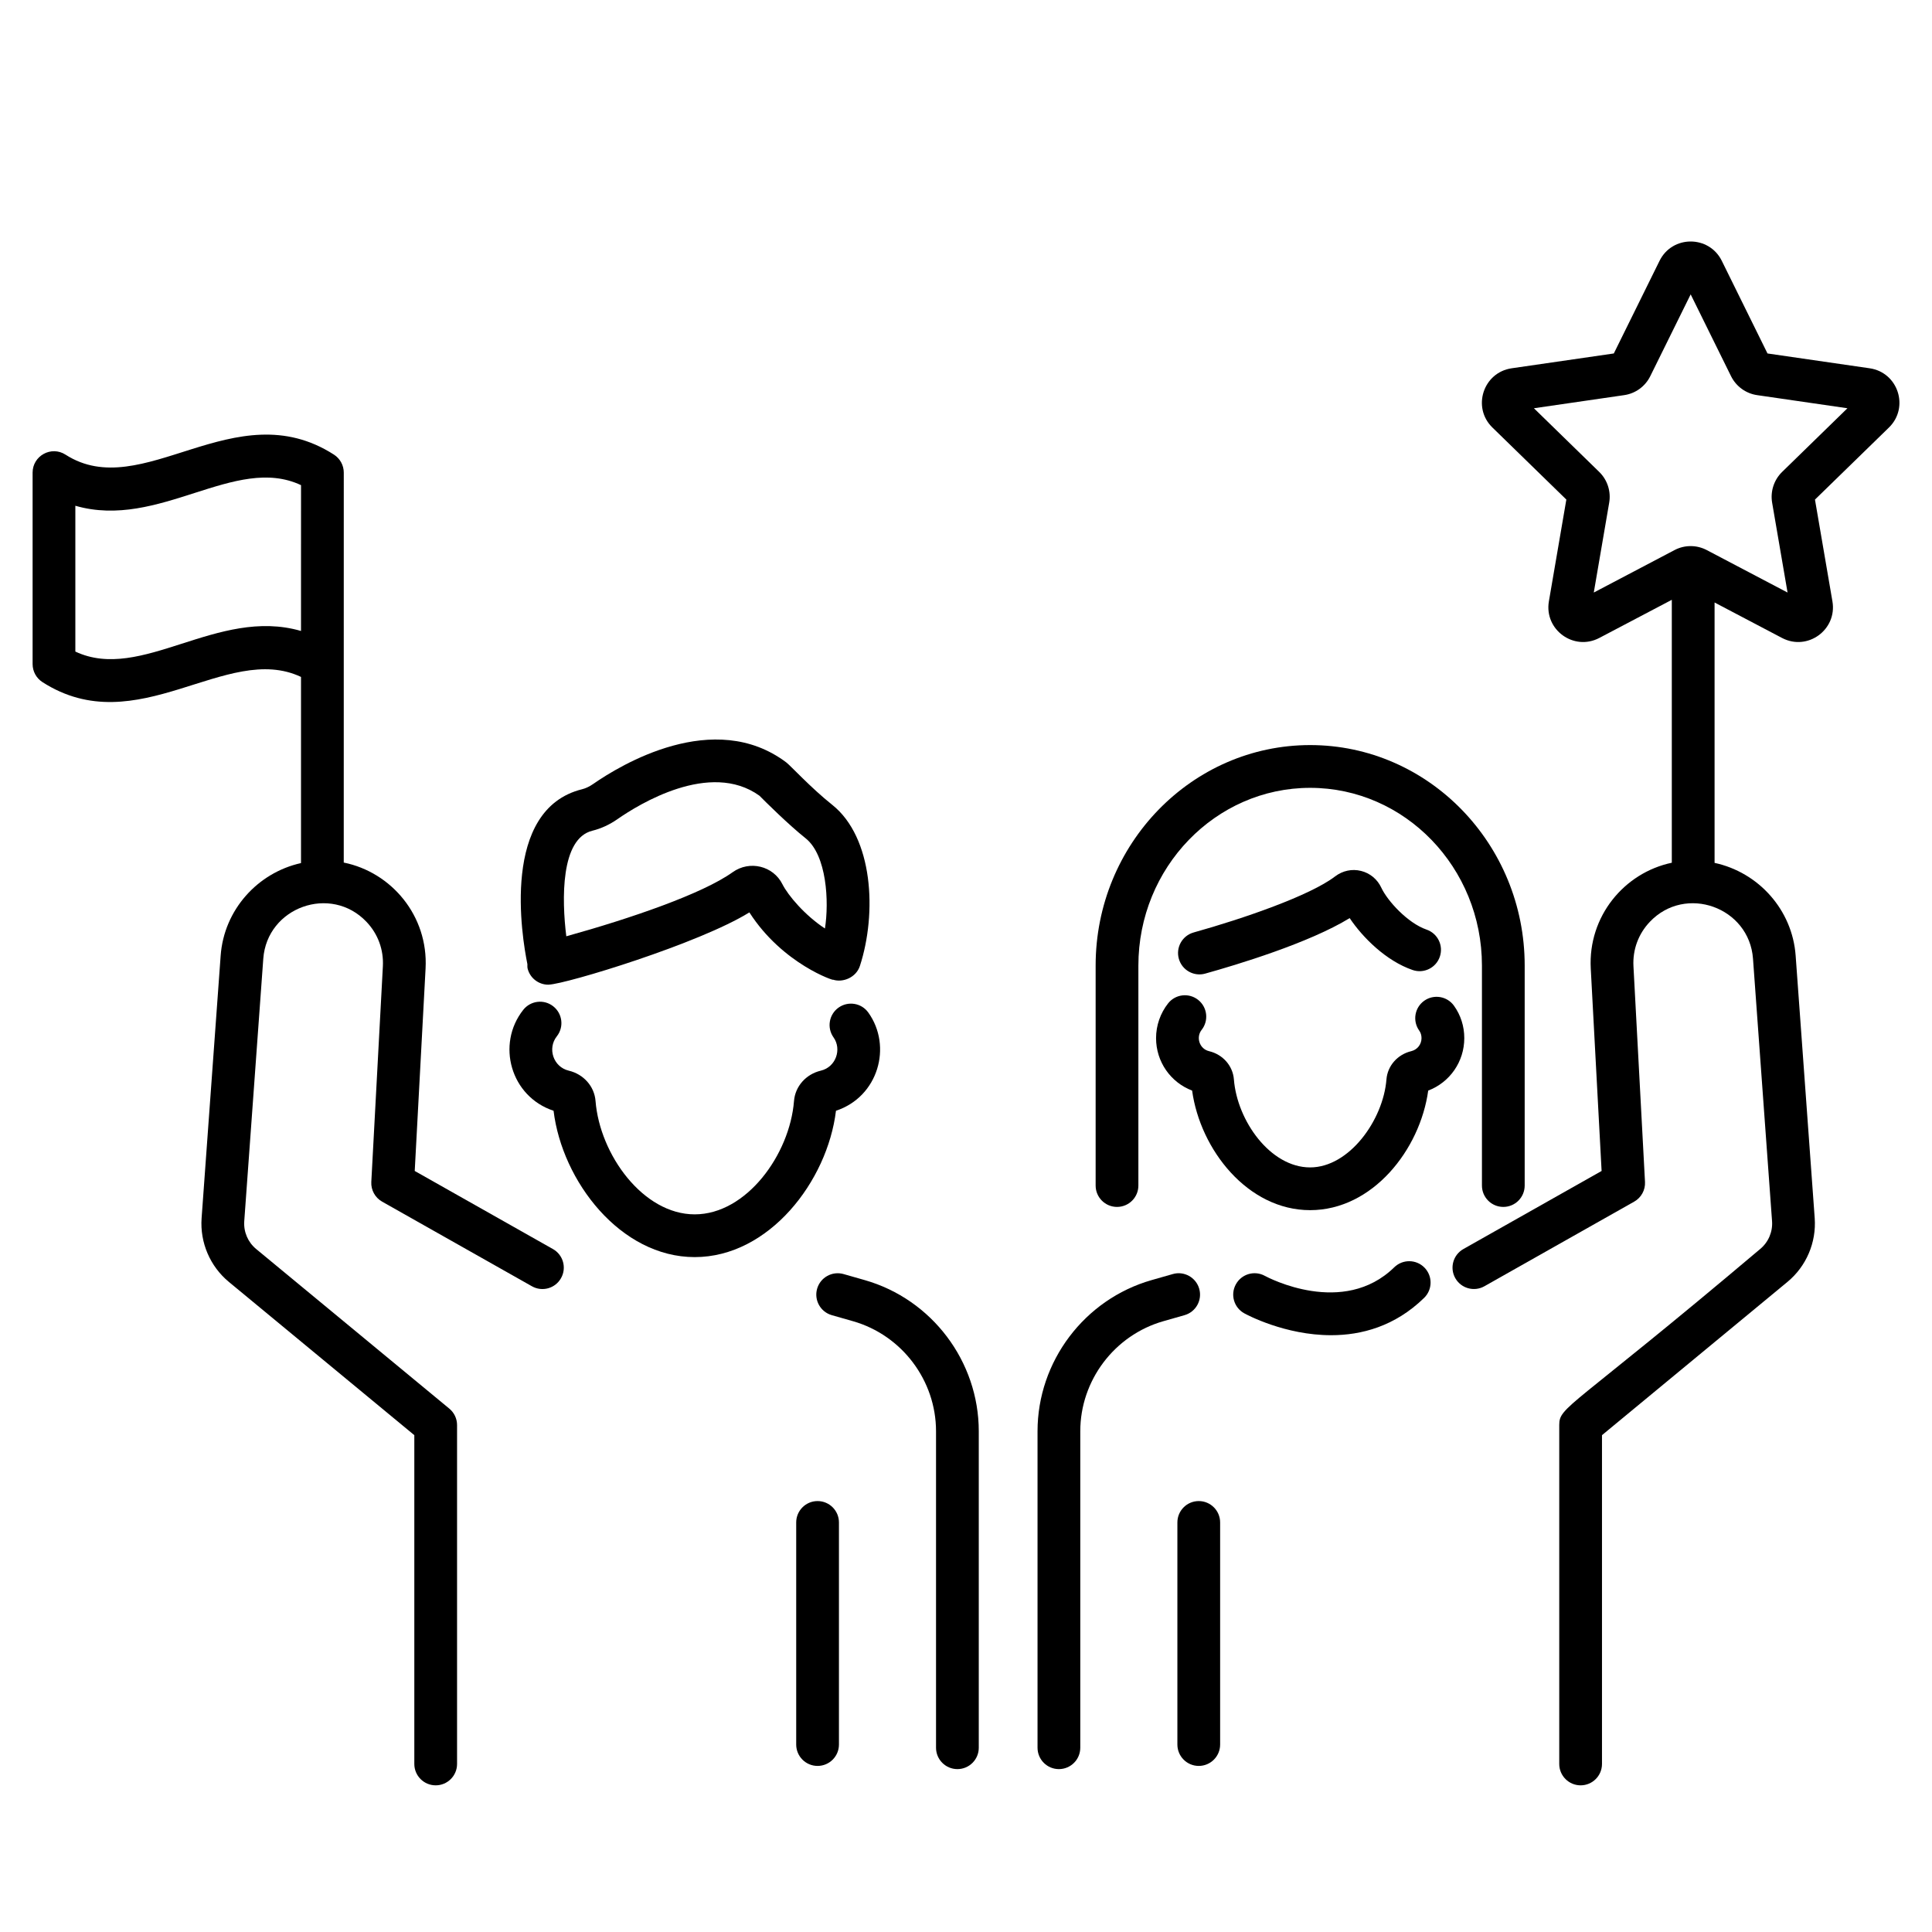 <?xml version="1.0" encoding="UTF-8"?> <svg xmlns="http://www.w3.org/2000/svg" width="80" height="80" viewBox="0 0 80 80" fill="none"><path d="M39.644 73.255C40.133 73.255 40.529 72.858 40.529 72.37V59.266C40.529 56.375 38.589 53.801 35.809 53.007L34.929 52.756C34.459 52.623 33.97 52.894 33.835 53.364C33.701 53.834 33.973 54.324 34.443 54.458L35.323 54.709C37.346 55.288 38.759 57.161 38.759 59.266V72.37C38.759 72.858 39.156 73.255 39.644 73.255Z" fill="black"></path><path d="M33.854 73.123C34.343 73.123 34.739 72.726 34.739 72.238V63.041C34.739 62.553 34.343 62.156 33.854 62.156C33.365 62.156 32.969 62.553 32.969 63.041V72.238C32.969 72.726 33.365 73.123 33.854 73.123Z" fill="black"></path><path d="M12.464 28.03V35.738C10.67 36.136 9.274 37.673 9.137 39.571L8.348 50.439C8.275 51.45 8.698 52.437 9.478 53.082L17.156 59.427V73.042C17.156 73.53 17.552 73.927 18.041 73.927C18.53 73.927 18.926 73.53 18.926 73.042V59.01C18.926 58.746 18.809 58.496 18.605 58.328L10.606 51.718C10.266 51.437 10.082 51.007 10.114 50.567L10.902 39.699C11.057 37.563 13.7 36.614 15.178 38.174C15.651 38.673 15.89 39.325 15.854 40.011L15.375 48.941C15.357 49.276 15.531 49.593 15.824 49.758L22.025 53.261C22.451 53.503 22.992 53.352 23.231 52.925C23.472 52.5 23.321 51.96 22.895 51.72L17.173 48.487L17.622 40.105C17.739 37.914 16.201 36.114 14.234 35.717C14.234 35.004 14.235 19.898 14.235 19.57C14.235 19.269 14.082 18.988 13.828 18.825C9.718 16.188 5.897 20.871 2.713 18.826C2.122 18.446 1.35 18.874 1.35 19.57V27.498C1.35 27.8 1.503 28.08 1.756 28.244C5.684 30.764 9.374 26.57 12.464 28.03ZM3.12 20.942C6.589 21.947 9.732 18.802 12.465 20.089C12.465 20.208 12.464 26.528 12.464 26.127C8.995 25.119 5.854 28.267 3.12 26.98V20.942Z" fill="black"></path><path d="M34.616 45.994C36.367 45.417 36.957 43.327 35.956 41.929C35.673 41.53 35.119 41.44 34.721 41.724C34.324 42.008 34.232 42.56 34.516 42.958C34.861 43.443 34.618 44.184 33.987 44.334C33.371 44.48 32.926 44.985 32.878 45.591C32.703 47.806 30.908 50.284 28.766 50.284C26.627 50.284 24.835 47.806 24.66 45.591C24.613 44.985 24.167 44.48 23.552 44.334C22.907 44.18 22.662 43.411 23.056 42.913C23.359 42.53 23.294 41.973 22.91 41.67C22.527 41.366 21.971 41.432 21.667 41.815C20.537 43.245 21.149 45.41 22.922 45.994C23.276 48.913 25.692 52.054 28.766 52.054C31.843 52.054 34.262 48.914 34.616 45.994Z" fill="black"></path><path d="M21.838 39.922C21.84 39.985 21.832 40.048 21.849 40.112C21.952 40.51 22.311 40.774 22.704 40.774C22.71 40.774 22.716 40.772 22.722 40.772C23.451 40.747 28.954 39.07 31.03 37.78C32.415 39.939 34.61 40.641 34.492 40.566C34.492 40.566 34.492 40.566 34.493 40.566C34.493 40.566 34.493 40.566 34.493 40.566C34.901 40.699 35.451 40.477 35.607 39.997C36.318 37.806 36.157 34.679 34.462 33.327C33.578 32.624 32.731 31.7 32.557 31.569C29.56 29.317 25.677 31.686 24.559 32.465C24.407 32.57 24.254 32.643 24.106 32.68C20.728 33.511 21.608 38.79 21.838 39.922ZM24.529 34.398C24.889 34.309 25.24 34.148 25.571 33.917C26.436 33.314 29.399 31.476 31.446 32.948C31.677 33.181 32.635 34.135 33.359 34.712C34.236 35.412 34.335 37.338 34.159 38.447C33.322 37.898 32.626 37.069 32.399 36.615C32.02 35.855 31.042 35.612 30.336 36.117C29.082 37.013 26.114 38.029 23.449 38.77C23.26 37.243 23.21 34.723 24.529 34.398Z" fill="black"></path><path d="M49.049 54.458C49.519 54.324 49.791 53.834 49.657 53.364C49.522 52.893 49.029 52.621 48.563 52.756L47.683 53.007C44.903 53.801 42.962 56.375 42.962 59.266V72.37C42.962 72.858 43.358 73.255 43.847 73.255C44.336 73.255 44.732 72.858 44.732 72.37V59.266C44.732 57.161 46.145 55.288 48.169 54.709L49.049 54.458Z" fill="black"></path><path d="M49.638 73.123C50.127 73.123 50.523 72.726 50.523 72.238V63.041C50.523 62.553 50.127 62.156 49.638 62.156C49.149 62.156 48.753 62.553 48.753 63.041V72.238C48.753 72.726 49.149 73.123 49.638 73.123Z" fill="black"></path><path d="M57.198 36.76C57.035 36.408 56.728 36.154 56.358 36.063C55.986 35.969 55.595 36.053 55.285 36.289C54.245 37.086 51.48 38.038 49.428 38.611C48.957 38.742 48.681 39.23 48.813 39.701C48.947 40.179 49.443 40.445 49.904 40.315C51.206 39.952 54.208 39.048 55.887 38.017C56.418 38.81 57.386 39.785 58.494 40.166C58.955 40.325 59.46 40.08 59.619 39.618C59.779 39.156 59.533 38.652 59.071 38.493C58.286 38.222 57.45 37.3 57.198 36.76Z" fill="black"></path><path d="M54.249 50.11C56.833 50.11 58.802 47.608 59.139 45.159C60.032 44.819 60.633 43.965 60.633 42.986C60.633 42.497 60.485 42.033 60.206 41.645C59.922 41.248 59.368 41.157 58.971 41.441C58.574 41.726 58.483 42.278 58.768 42.676C58.83 42.762 58.862 42.87 58.862 42.986C58.862 43.245 58.688 43.467 58.435 43.527C57.867 43.664 57.455 44.133 57.41 44.695C57.277 46.381 55.867 48.34 54.249 48.34C52.606 48.34 51.228 46.416 51.093 44.695C51.048 44.132 50.635 43.662 50.066 43.527C49.663 43.431 49.516 42.95 49.757 42.645C50.06 42.262 49.995 41.705 49.612 41.402C49.229 41.099 48.672 41.164 48.369 41.547C48.047 41.954 47.87 42.465 47.87 42.986C47.87 43.965 48.471 44.819 49.363 45.159C49.701 47.609 51.667 50.11 54.249 50.11Z" fill="black"></path><path d="M62.249 49.976C62.737 49.976 63.134 49.58 63.134 49.091V39.982C63.134 34.948 59.149 30.852 54.251 30.852C49.353 30.852 45.368 34.948 45.368 39.982V49.091C45.368 49.58 45.765 49.976 46.253 49.976C46.742 49.976 47.138 49.58 47.138 49.091V39.982C47.138 35.924 50.329 32.623 54.251 32.623C58.173 32.623 61.364 35.924 61.364 39.982V49.091C61.364 49.58 61.76 49.976 62.249 49.976Z" fill="black"></path><path d="M51.525 54.383C51.632 54.442 53.21 55.288 55.119 55.288C56.368 55.288 57.759 54.925 58.97 53.742C59.32 53.4 59.327 52.84 58.985 52.49C58.644 52.141 58.084 52.134 57.734 52.475C55.62 54.54 52.519 52.909 52.374 52.83C51.945 52.595 51.408 52.753 51.174 53.182C50.938 53.611 51.096 54.148 51.525 54.383Z" fill="black"></path><path d="M77.419 15.25L73.188 14.636L71.296 10.801C70.769 9.733 69.244 9.733 68.718 10.801L66.825 14.636L62.594 15.25C61.415 15.423 60.944 16.871 61.798 17.703L64.859 20.686L64.136 24.901C63.936 26.073 65.165 26.971 66.222 26.417L69.226 24.837V35.724C67.252 36.139 65.754 37.947 65.87 40.105L66.319 48.487L60.596 51.72C60.17 51.96 60.02 52.5 60.26 52.925C60.5 53.351 61.041 53.501 61.466 53.261L67.667 49.758C67.96 49.593 68.134 49.276 68.116 48.941L67.638 40.011C67.601 39.325 67.841 38.673 68.313 38.174C69.791 36.613 72.434 37.564 72.588 39.699L73.377 50.567C73.409 51.007 73.225 51.437 72.886 51.718C64.987 58.389 64.565 58.228 64.565 59.01V73.042C64.565 73.53 64.962 73.927 65.45 73.927C65.939 73.927 66.335 73.53 66.335 73.042V59.427L74.013 53.082C74.794 52.437 75.216 51.45 75.143 50.439L74.354 39.571C74.216 37.664 72.808 36.119 70.997 35.73V24.948L73.791 26.417C74.851 26.972 76.078 26.071 75.877 24.901L75.154 20.687L78.217 17.703C79.069 16.87 78.598 15.421 77.419 15.25ZM73.794 19.541C73.456 19.871 73.301 20.346 73.38 20.814L74.019 24.536L70.676 22.779C70.257 22.558 69.757 22.557 69.338 22.778L65.995 24.536L66.633 20.816C66.714 20.348 66.559 19.872 66.22 19.541L63.516 16.905L67.252 16.362C67.721 16.295 68.126 16 68.335 15.575L70.007 12.189L71.678 15.576C71.889 16.001 72.293 16.295 72.761 16.362L76.498 16.905L73.794 19.541Z" fill="black"></path></svg> 